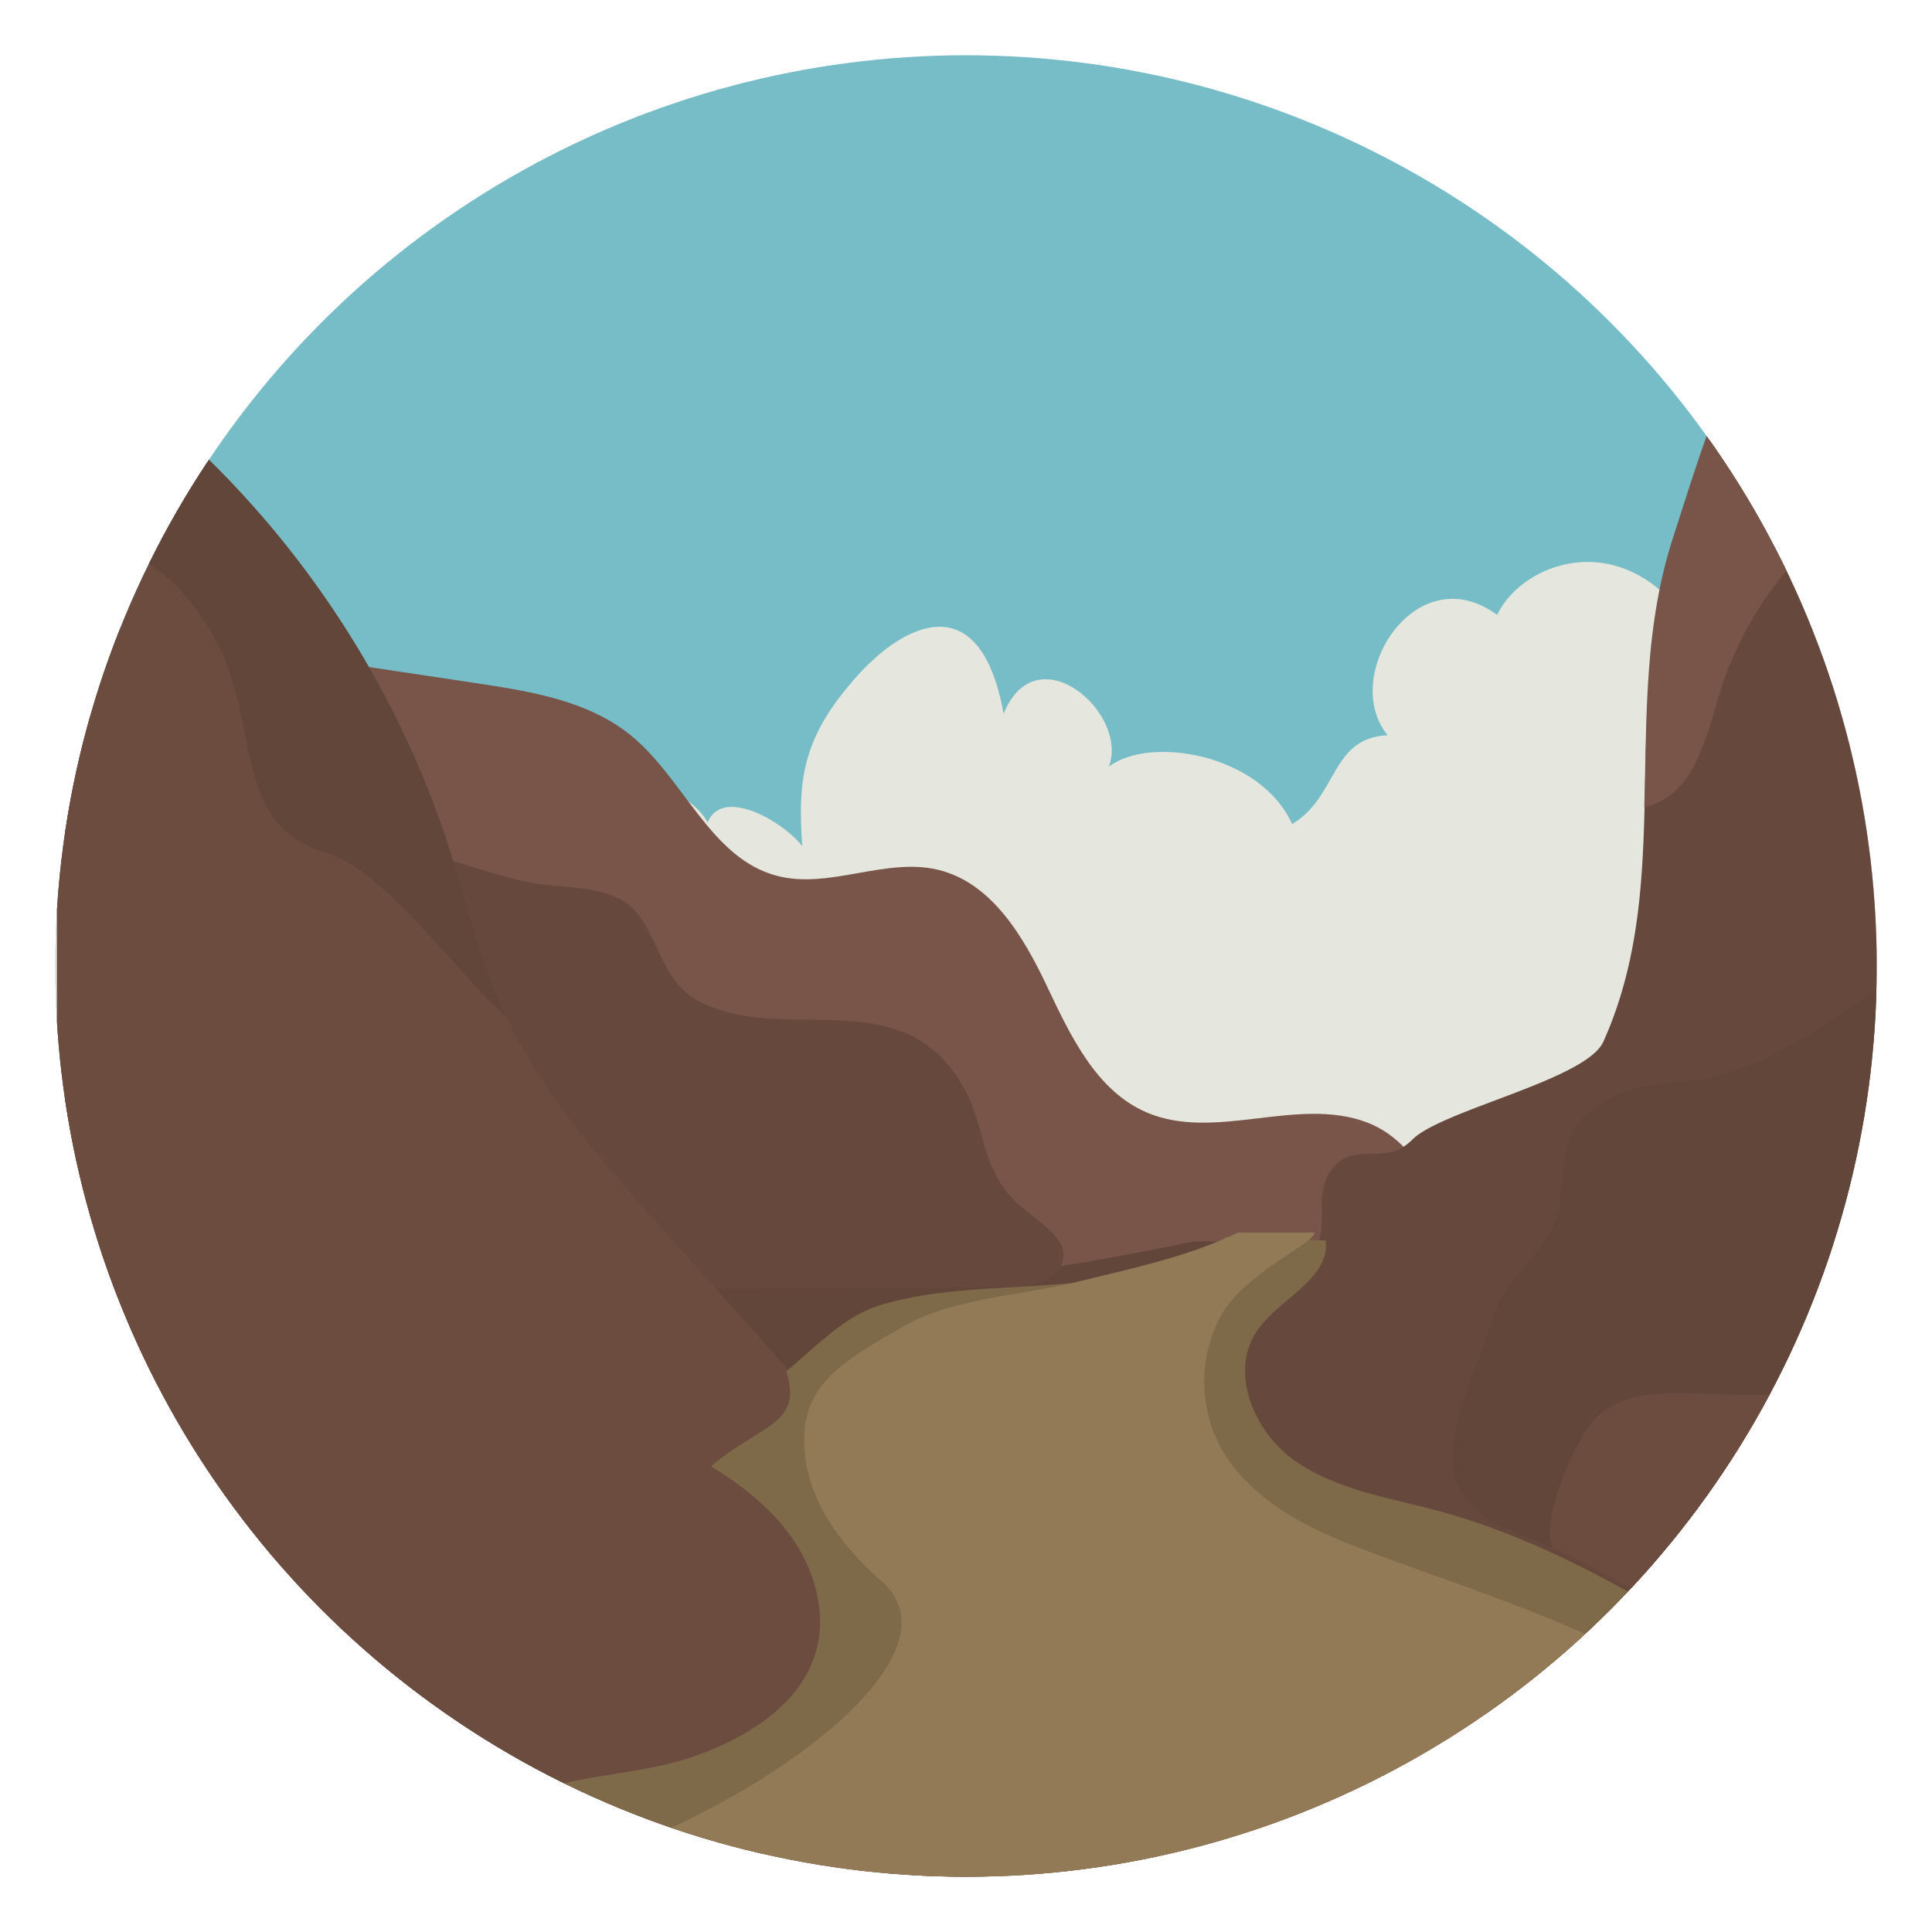 <svg id="Layer_1" data-name="Layer 1" xmlns="http://www.w3.org/2000/svg" xmlns:xlink="http://www.w3.org/1999/xlink" viewBox="0 0 600 600"><defs><style>.cls-1{fill:none;}.cls-2{clip-path:url(#clip-path);}.cls-3{fill:#76bdc8;}.cls-4{fill:#e5e6dd;}.cls-5{fill:#785548;}.cls-6{fill:#63463a;}.cls-7{fill:#66483c;}.cls-8{fill:#6b4c3f;}.cls-9{fill:#7e6949;}.cls-10{fill:#937a56;}</style><clipPath id="clip-path"><circle id="SVGID" class="cls-1" cx="300" cy="300" r="282.84"/></clipPath></defs><title>EEI-WG-Passover</title><g class="cls-2"><rect class="cls-3" x="17.16" y="17.16" width="565.67" height="368.38"/><path class="cls-4" d="M-33.94,267.63c1.71-10.7,21.87-31.63,39.59-12.3,19.41-31.1,43-18.49,64.13,17.65,16.76-16.28,16.85-1.38,39.82,10.63,3.76,1.95,7.79-7.33,12.4-7.49,7.72-.24,25.28,9,30.73,7.53,16.8-4.32,11.42-37.25,25.76-42.09s36.35,4.12,41.27,13.87c4.41-11.06,22.85-.84,29.4,7.33-1.62-21.74.64-34.49,17.07-52.87,14.71-16.39,38.23-28.19,45.45,11.77,10.15-25.1,38.92-.42,32.71,16.42,12.74-9.72,47-4,56.9,17.84,14.27-8.51,11.83-26.77,29.67-27.59-15-18.13,8.76-55.9,34-37.37,8.61-18.28,46.63-30.76,66.8,15.7,14.44.12,35.71,5.25,38.58,20.55-1.72-22.54,43.37-43.79,53.89-28.89-1.64,4.13,1,11.22,6,14.1,22.47-13.25,42.45,19.49,42.18,30.82,7-20.51,44-38.54,56.11-20.17,9.12,13.91,12.59,23.29,17.27,17.76,14.51-17.15,38.93,21.59,38.84,32.22,5.26-14,42.11-45.73,53.51-1,5.6-1.27,22.58-5.91,32.71.39V378.92c-186.79,10.5-266-6.42-438.56-4.2-67.89.89-287.64,35.12-466.27,30.93Z"/><g class="cls-2"><path class="cls-5" d="M442.13,399.06l-122.27.62-141.12.76L20,401.25,20.45,193q63.9,9.63,127.8,19.22c16.79,2.53,34.47,5.42,47.65,16.15,16.5,13.43,24.72,38.13,45.29,43.6,16.3,4.33,33.75-5.78,50.14-1.85,16.61,4,26.48,20.66,33.79,36.1s15.31,32.54,31,39.26c21.2,9.08,46.74-5.07,68.3,3.06C443.45,355.71,452.52,381.58,442.13,399.06Z"/><path class="cls-6" d="M582.84,385.55V582.84H17.16V385.55H206.07c33.77,18.45,88.59,16.05,164.46,0Z"/><path class="cls-7" d="M328.72,394.28c-1.5,2.22-4.71,4-8.86,5.4l-141.12.76c-31.39-9.33-69.25-28.29-82.38-55.33-9-18.63-15.84-56.82,3.25-72,8.19-6.52,21.89-2,29.29-8.7,12.29,2.41,24,7.46,36.51,9.79,8.63,1.61,22.92.69,30.26,7.18,9,8,9.13,23.09,21.2,29.46,27,14.31,63.86-7.23,82.77,27.55,6.29,11.59,4.89,23.05,14.63,33.65C320.55,378.82,335,385.14,328.72,394.28Z"/><path class="cls-8" d="M273.79,557.17c-19.11,12.47-40.85,21.77-63.35,25.64H117.71l-100,0V105A298.54,298.54,0,0,1,139.37,263c5.15,16,9,32.47,15.65,47.87.71,1.66,1.47,3.31,2.24,4.92,12,25.06,30.88,46.26,49.47,67q36.42,40.7,72.88,81.41c9.33,10.43,30.28,21.18,33.48,34.82C318.31,521.24,292.92,544.68,273.79,557.17Z"/><path class="cls-7" d="M585.2,582.33v.51a.65.65,0,0,0-.23-.09l-2.13-.88c-2.77-1.13-5.51-2.26-8.28-3.41Q504.29,549.63,434,520.78c-24.53-10.08-50.2-21-66.47-41.92s-18.69-55.15,2.07-71.63c4.42-3.5,12-6.77,19.48-9.85,6.12-2.49,12.18-4.88,16.41-7.15a8.2,8.2,0,0,0,4.06-4.69,1.17,1.17,0,0,0,.11-.33c2-6.12-.94-15,3.43-21.31,7.42-10.64,16.39-.82,25.54-10s54-18.57,59.31-30.4c10.14-22.59,12-45.76,12.7-69.2.82-27.74-.1-55.86,8.95-83.72,13-40.21,25.93-85.82,62.85-106.41l.48,93,.65,124.11.13,25.39,0,3.65.69,129.89.61,113.12v1.57l0,2.14.06,13.53Z"/><path class="cls-9" d="M585.2,582.33a2.91,2.91,0,0,1-.23.42.23.23,0,0,1,0,.09H83c18.75-9.79,21.67-23.24,41-35.18,22.48-13.91,107.29-13.47,121.52-35.76,21.81-34.15-41.38-43.25-23.05-57.91,14.4-11.52,26.88-12.11,21.69-28.12,9.15-7.5,18.1-17.28,29.45-20.63,17.54-5.2,36.16-4.89,54.39-6.37l4.69-.38c16.18-1.38,33.42-3.46,46.16-12.95.29-.21.59-.44.88-.67s.63-.48.92-.73l.73,0c7.84.23,16.74.65,24.94.92,1.13.06,2.26.08,3.37.13l2.07.06c0,.08,0,.19,0,.27,1,11.92-14.54,17.79-21.35,27.76-8.77,12.82-1,31.39,11.72,40.35S430.84,465,445.86,469c37.21,9.93,70.35,30.86,102.85,51.52,11.58,7.35,23.46,15,31.44,26.12q1.46,2,2.69,4.11c.81,1.36,1.55,2.74,2.22,4.17v0l0,2.14.06,13.53Z"/><path class="cls-10" d="M160.68,582.84C212.14,576,304.87,518.33,273.74,491c-13.25-11.64-24.29-26.74-24-44.37s13.62-24.76,30.9-34.71c15.28-8.8,36.28-9.49,53.4-13.71s34.59-7.8,50.48-15.44h23.61c.57,3.1-21.35,12.46-28.76,25.49a43,43,0,0,0,.68,42.87c8.79,14.36,24.72,22.86,40.42,28.95,52.55,20.36,133,40.23,155.83,102.81Z"/><path class="cls-6" d="M157.26,315.78c-12.67-10.29-37.44-45.63-55.77-50.87-30.36-8.68-19.73-40.8-35.61-68.09-16.77-28.81-34-26.71-48.15-28.66V105A298.54,298.54,0,0,1,139.37,263c5.15,16,9,32.47,15.65,47.87C155.73,312.51,156.49,314.16,157.26,315.78Z"/><path class="cls-5" d="M583,153.53a108.4,108.4,0,0,0-48.81,61.35C530,228.49,526.5,245.36,513,250a16.32,16.32,0,0,1-2.35.63c.82-27.74-.1-55.85,8.95-83.72,13-40.2,25.93-85.81,62.85-106.41Z"/><path class="cls-8" d="M216.83,545c-18.48,6.75-39.08,5.63-57.26,13.83-.82.35-1.62.75-2.39,1.15-7.86,4-14.23,9.8-21.92,14.22a169.58,169.58,0,0,1-17.55,8.59l-100,0V211c6.91,8.84,15.5,17.05,21.2,27a133.09,133.09,0,0,1,14.14,36.43c4.86,21.89-1.53,46.2,11.32,65.47,10,15,23.61,17.95,39.76,22.94,19.51,6,33.61,17.75,45,34.61,15.27,22.57,33.37,39,57.59,50.47,20.68,9.79,42.53,24.56,47.16,48C258.83,520.8,239.7,536.66,216.83,545Z"/><path class="cls-6" d="M585.08,553.4a53.37,53.37,0,0,0-4.93-8.34c-8-11.14-19.86-18.77-31.44-26.12-21.56-13.71-43.39-27.53-66.52-38.16-6.52-3-13.12-5.76-19.86-8.19-3.69-3.64-8.09-7.56-9.64-11.27-6-14.29,7-37.48,10.66-51.31,3.88-14.45,18.15-20.72,20.81-35.55,2.85-15.92-.34-23.55,14.83-32.81,11.23-6.89,23.86-4.25,35.87-7.88,18.79-5.65,33.31-16.51,48.9-27.09l.71,133.56Z"/><path class="cls-8" d="M585.08,553.4a53.37,53.37,0,0,0-4.93-8.34c-8-11.14-19.86-18.77-31.44-26.12-21.56-13.71-43.39-27.53-66.52-38.16a4.92,4.92,0,0,1-.23-.6c-3.21-9.58,7.6-34,13.89-40,11-10.54,29.29-7.06,43.07-7.1,12.93,0,32.39.69,45.55,7.2Z"/></g></g></svg>
